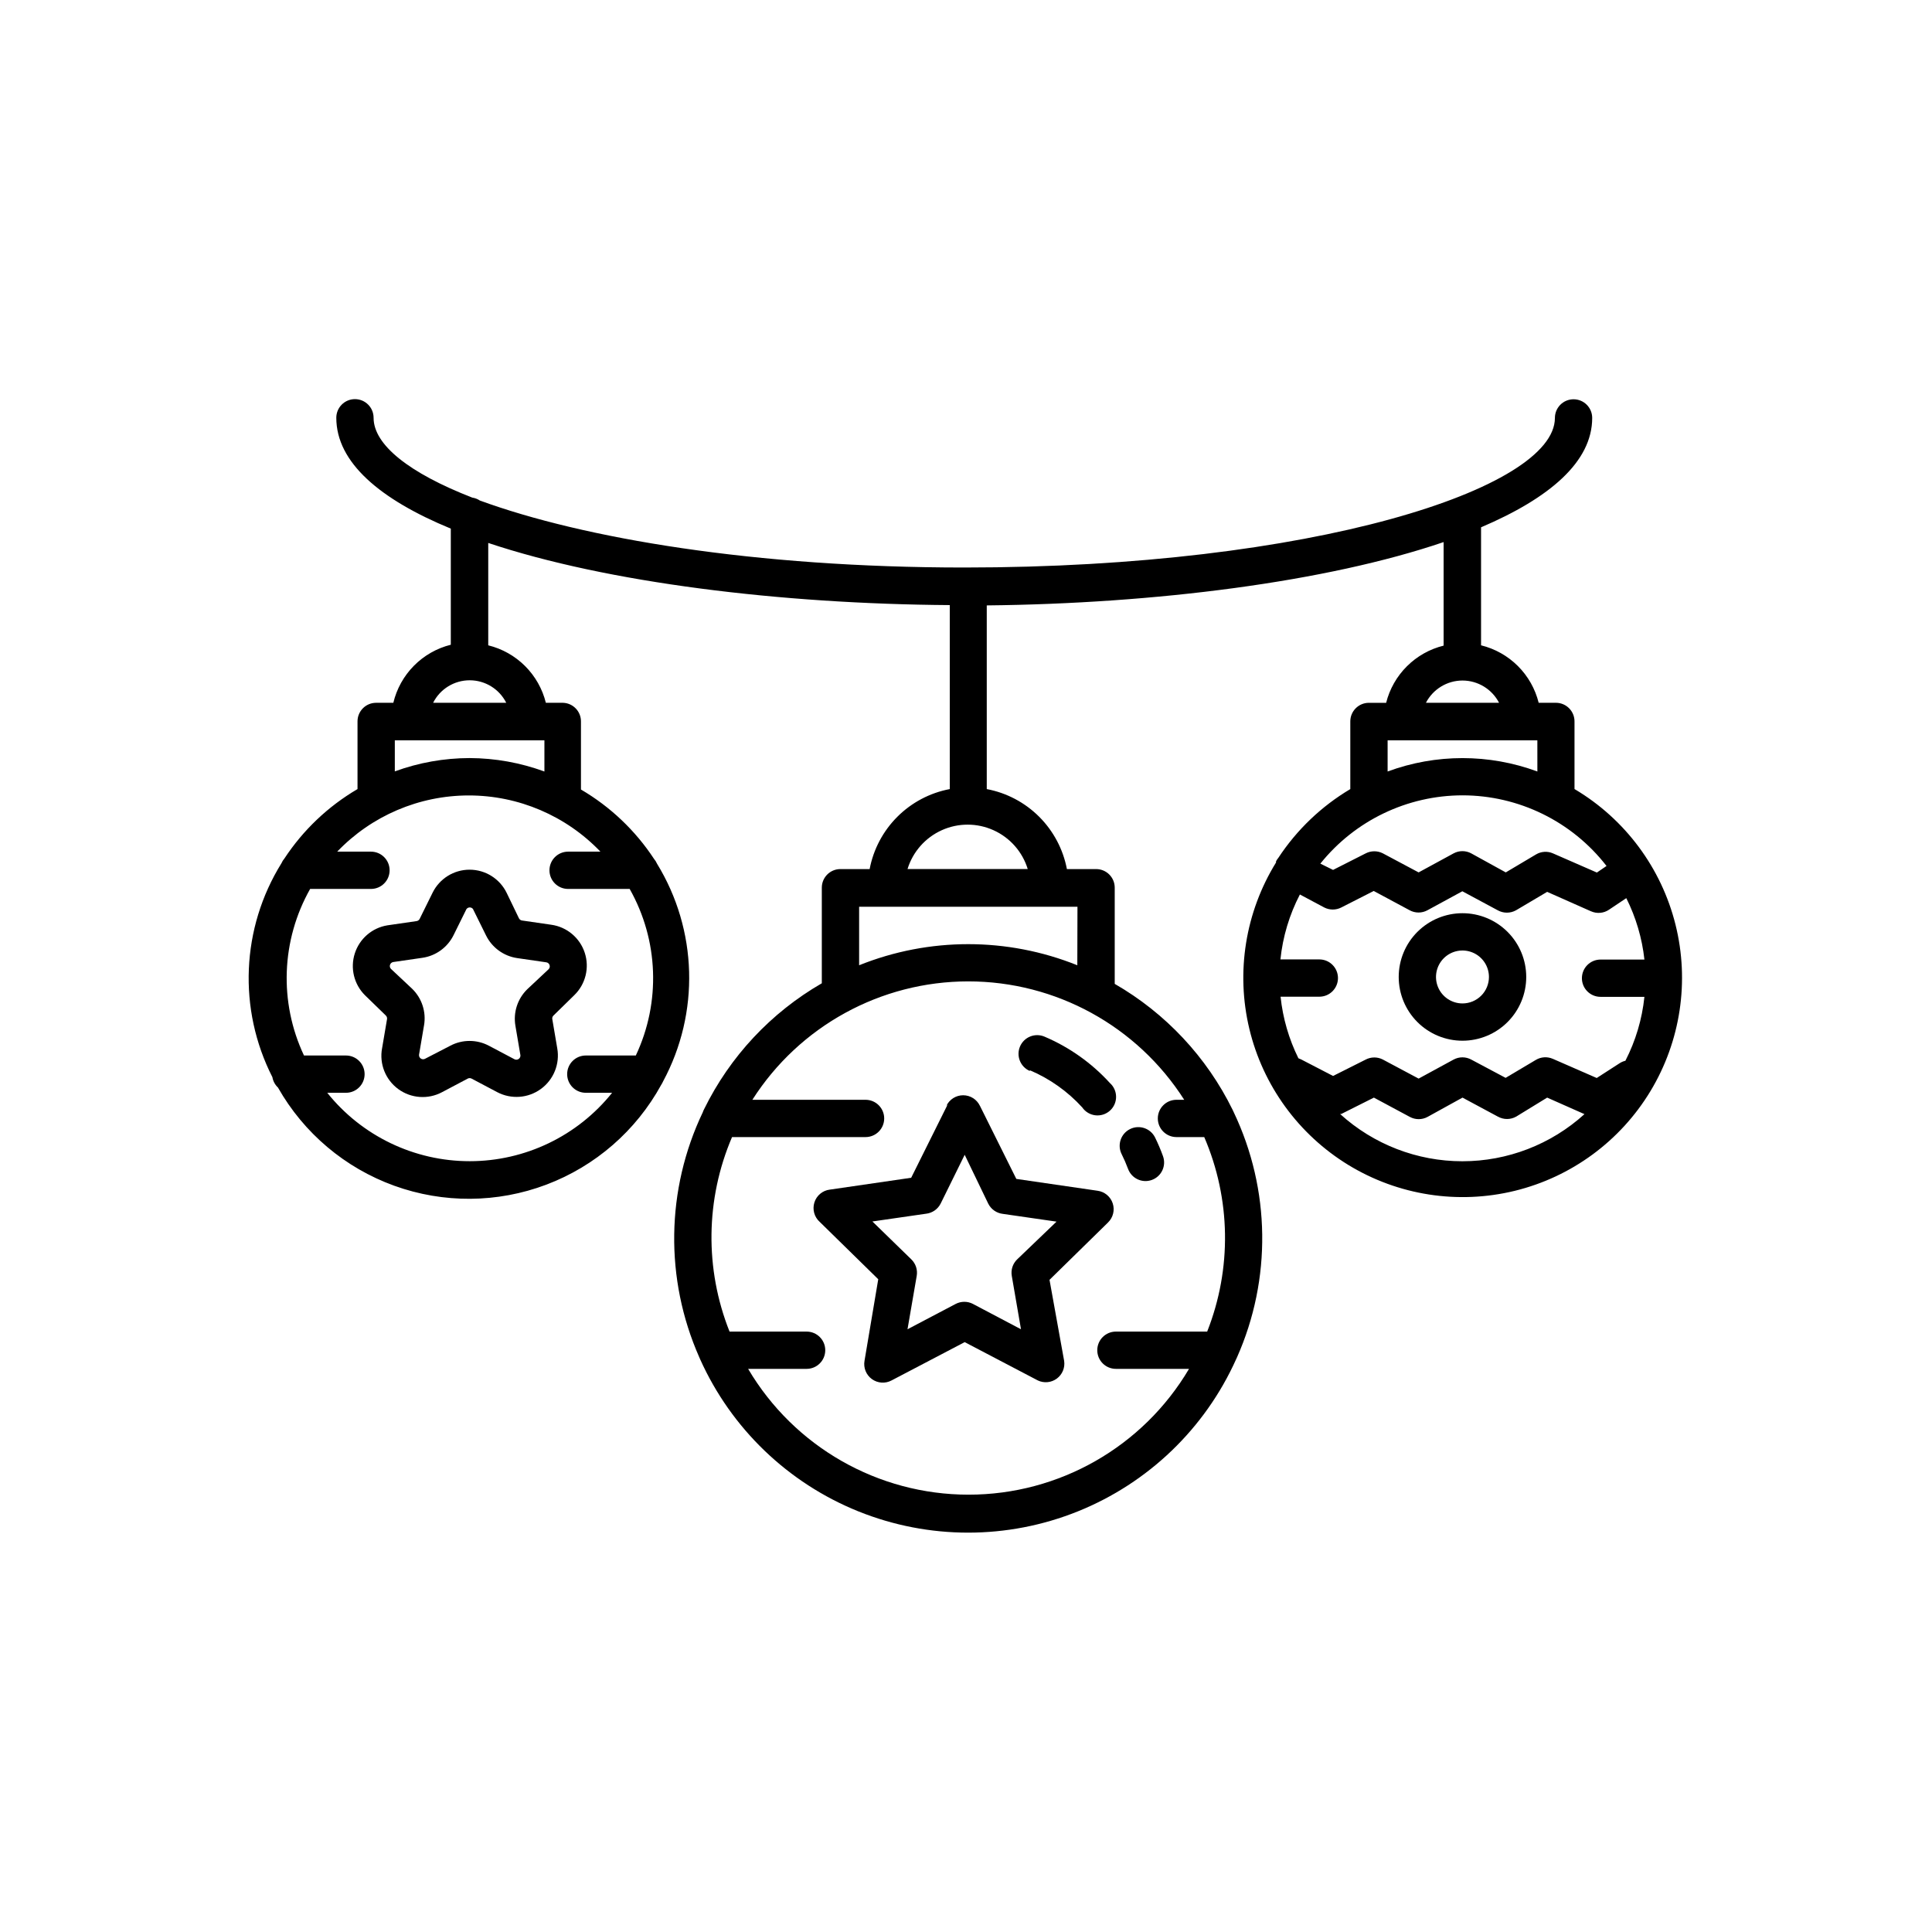 <?xml version="1.0" encoding="UTF-8"?>
<!-- Uploaded to: ICON Repo, www.iconrepo.com, Generator: ICON Repo Mixer Tools -->
<svg fill="#000000" width="800px" height="800px" version="1.1" viewBox="144 144 512 512" xmlns="http://www.w3.org/2000/svg">
 <g>
  <path d="m258.62 380.62-3.41 6.898c-0.16 0.316-0.465 0.531-0.812 0.582l-7.75 1.125c-4.047 0.668-7.375 3.543-8.625 7.449s-0.211 8.18 2.695 11.074l5.543 5.387h-0.004c0.246 0.242 0.363 0.59 0.312 0.93l-1.316 7.75h-0.004c-0.762 4.129 0.91 8.324 4.297 10.805 3.387 2.477 7.891 2.797 11.594 0.824l6.82-3.606c0.316-0.164 0.691-0.164 1.008 0l6.82 3.606c3.707 1.938 8.191 1.605 11.566-0.867 3.375-2.469 5.055-6.641 4.324-10.762l-1.316-7.75c-0.059-0.344 0.059-0.691 0.309-0.93l5.504-5.387c3.004-2.906 4.086-7.269 2.793-11.242-1.293-3.973-4.738-6.859-8.879-7.438l-7.75-1.125c-0.352-0.051-0.652-0.266-0.812-0.582l-3.258-6.742c-1.832-3.758-5.644-6.141-9.824-6.141-4.18 0-7.992 2.383-9.824 6.141zm10.773 4.379 3.41 6.898c1.598 3.238 4.684 5.484 8.258 6.008l7.75 1.125c0.391 0.07 0.715 0.355 0.836 0.734 0.121 0.383 0.023 0.797-0.254 1.086l-5.66 5.309c-2.578 2.516-3.754 6.141-3.141 9.688l1.316 7.75 0.004 0.004c0.055 0.395-0.113 0.789-0.438 1.023-0.324 0.238-0.754 0.273-1.113 0.098l-6.82-3.606v0.004c-3.191-1.684-7.004-1.684-10.191 0l-6.746 3.488c-0.359 0.172-0.785 0.137-1.109-0.098-0.324-0.234-0.496-0.633-0.441-1.027l1.316-7.75h0.004c0.613-3.551-0.562-7.176-3.141-9.691l-5.617-5.269c-0.281-0.285-0.379-0.703-0.254-1.086 0.121-0.379 0.441-0.664 0.832-0.734l7.75-1.125h0.004c3.57-0.52 6.656-2.769 8.254-6.008l3.41-6.898c0.207-0.285 0.547-0.453 0.902-0.445 0.355 0.008 0.684 0.188 0.879 0.484z"/>
  <path d="m561.26 353.11v-17.828c0.031-1.324-0.477-2.606-1.402-3.555-0.926-0.949-2.195-1.484-3.519-1.48h-4.574c-0.914-3.691-2.82-7.059-5.512-9.746-2.691-2.684-6.066-4.582-9.758-5.488v-31.273c18.176-7.75 29.453-17.363 29.453-28.988 0-2.731-2.211-4.941-4.941-4.941-2.727 0-4.941 2.211-4.941 4.941 0 18.758-64.293 39.645-156.53 39.645-55.613 0-101.03-7.75-128.36-17.75l0.004 0.004c-0.605-0.406-1.297-0.672-2.016-0.777-16.742-6.512-26.16-13.992-26.16-21.16 0-2.727-2.211-4.941-4.941-4.941s-4.941 2.215-4.941 4.941c0 11.859 11.625 21.664 30.344 29.375v30.773c-3.703 0.922-7.082 2.848-9.766 5.559-2.688 2.715-4.578 6.113-5.465 9.828h-4.57c-2.719 0-4.922 2.203-4.922 4.918v17.945c-7.789 4.566-14.422 10.863-19.379 18.41-0.32 0.371-0.582 0.789-0.773 1.238-10.668 17.176-11.578 38.68-2.406 56.699 0.18 1.051 0.699 2.016 1.477 2.75 6.836 12.074 17.766 21.301 30.812 26.02s27.352 4.613 40.328-0.293c12.977-4.906 23.773-14.293 30.434-26.461l0.234-0.387 0.27-0.543c9.754-18.145 9.133-40.105-1.629-57.668-0.195-0.449-0.457-0.867-0.773-1.242-4.957-7.543-11.59-13.844-19.379-18.406v-17.945c0.066-2.688-2.039-4.934-4.727-5.035h-4.574c-0.914-3.691-2.82-7.059-5.512-9.746-2.691-2.684-6.066-4.582-9.758-5.488v-27.129c31.547 10.543 77.508 16.16 122.31 16.469v48.758c-5.258 0.992-10.094 3.547-13.883 7.328s-6.348 8.613-7.352 13.871h-7.754c-2.719 0-4.922 2.203-4.922 4.922v25.344c-13.48 7.781-24.34 19.395-31.195 33.367-0.141 0.262-0.258 0.535-0.348 0.816-9.77 20.465-10.109 44.176-0.934 64.914l0.234 0.543c8.246 18.348 23.273 32.793 41.934 40.309 18.66 7.516 39.508 7.516 58.168 0 18.66-7.516 33.688-21.961 41.934-40.309l0.234-0.504c9.211-20.738 8.898-44.465-0.855-64.953-0.086-0.227-0.188-0.449-0.309-0.66-6.867-13.977-17.742-25.594-31.238-33.367v-25.5c0-2.719-2.203-4.922-4.922-4.922h-7.75c-1.004-5.258-3.566-10.09-7.352-13.871-3.789-3.781-8.625-6.336-13.887-7.328v-48.676c44.566-0.465 89.988-6.199 121.07-16.781v27.438c-3.676 0.906-7.035 2.797-9.715 5.465-2.684 2.668-4.59 6.019-5.516 9.691h-4.574c-2.715 0-4.922 2.203-4.922 4.918v17.945c-7.652 4.547-14.172 10.777-19.066 18.215-0.242 0.285-0.449 0.598-0.617 0.93v0.309c-8.129 13.164-10.676 29.02-7.078 44.066 3.598 15.043 13.047 28.031 26.246 36.094 13.203 8.059 29.074 10.523 44.098 6.852 15.027-3.676 27.969-13.184 35.961-26.426 7.996-13.246 10.383-29.125 6.633-44.133-3.75-15.008-13.324-27.902-26.609-35.828zm-257.91 16.586h-8.797c-2.731 0-4.941 2.215-4.941 4.941 0 2.731 2.211 4.941 4.941 4.941h16.316c7.672 13.578 8.281 30.035 1.629 44.141h-13.254c-2.731 0-4.941 2.215-4.941 4.941 0 2.731 2.211 4.941 4.941 4.941h6.973c-9.176 11.461-23.062 18.129-37.746 18.129-14.68 0-28.566-6.668-37.746-18.129h4.961c2.727 0 4.941-2.211 4.941-4.941 0-2.727-2.215-4.941-4.941-4.941h-11.125c-6.652-14.105-6.043-30.562 1.629-44.141h16.121c2.731 0 4.941-2.211 4.941-4.941 0-2.727-2.211-4.941-4.941-4.941h-8.949c9.105-9.512 21.707-14.895 34.879-14.895 13.168 0 25.77 5.383 34.879 14.895zm-34.879-24.805v0.004c-6.769 0.012-13.484 1.203-19.84 3.527v-8.219h39.645v8.254c-6.356-2.332-13.07-3.539-19.844-3.562zm9.688-14.645h-19.379 0.004c1.844-3.66 5.59-5.965 9.688-5.965s7.844 2.305 9.688 5.965zm179.67 105.21h-2.055c-2.727 0-4.941 2.215-4.941 4.941 0 2.731 2.215 4.941 4.941 4.941h7.363c7.066 16.402 7.344 34.938 0.777 51.547h-24.184c-2.731 0-4.941 2.211-4.941 4.938 0 2.731 2.211 4.941 4.941 4.941h19.379-0.004c-12.207 20.664-34.422 33.34-58.422 33.34s-46.211-12.676-58.422-33.34h15.504c2.727 0 4.938-2.211 4.938-4.941 0-2.727-2.211-4.938-4.938-4.938h-20.426c-6.606-16.594-6.371-35.129 0.66-51.547h35.383c2.727 0 4.941-2.211 4.941-4.941 0-2.727-2.215-4.941-4.941-4.941h-29.996c12.461-19.547 34.039-31.379 57.219-31.379 23.184 0 44.762 11.832 57.223 31.379zm-28.328-35.652c-18.555-7.457-39.27-7.457-57.824 0v-15.5h57.863zm-12.984-25.5h-32.012c1.406-4.574 4.711-8.32 9.07-10.289s9.355-1.969 13.715 0c4.363 1.969 7.664 5.715 9.07 10.289zm115.06-49.957c4.074 0.004 7.809 2.277 9.688 5.894h-19.379 0.004c1.879-3.617 5.613-5.891 9.688-5.894zm-19.844 15.852h39.684l0.004 8.254c-12.805-4.731-26.883-4.731-39.688 0zm19.844 14.57v0.004c14.934 0.012 29.02 6.918 38.172 18.719l-2.559 1.742-11.625-5.078c-1.453-0.641-3.129-0.539-4.496 0.273l-8.023 4.766-9.145-5.039c-1.461-0.793-3.227-0.793-4.688 0l-9.262 5.039-9.457-5.039c-1.434-0.742-3.141-0.742-4.574 0l-8.641 4.379-3.371-1.664c9.168-11.426 23.02-18.082 37.668-18.098zm48.211 43.52h-11.625v0.004c-2.731 0-4.941 2.211-4.941 4.941s2.211 4.941 4.941 4.941h11.625c-0.617 5.91-2.324 11.652-5.039 16.938-0.566 0.133-1.105 0.371-1.59 0.695l-6.008 3.875-11.625-5.078v0.004c-1.453-0.641-3.129-0.543-4.496 0.27l-8.023 4.766-9.105-4.844c-1.461-0.793-3.227-0.793-4.688 0l-9.262 5.039-9.457-5.039c-1.434-0.75-3.141-0.75-4.574 0l-8.641 4.34-8.449-4.379-0.738-0.309c-2.531-5.113-4.133-10.641-4.727-16.316h10.27c2.731 0 4.941-2.211 4.941-4.941 0-2.727-2.211-4.941-4.941-4.941h-10.309c0.621-6.008 2.371-11.844 5.156-17.207l6.469 3.449c1.414 0.719 3.086 0.719 4.496 0l8.605-4.379 9.535 5.117h-0.004c1.465 0.793 3.227 0.793 4.691 0l9.262-5.039 9.379 5.039c1.504 0.84 3.34 0.84 4.844 0l8.254-4.883 11.625 5.156 0.004-0.004c1.555 0.691 3.359 0.531 4.766-0.426l4.574-3.062c2.555 5.098 4.184 10.609 4.805 16.277zm-80.609 40.93h0.27l8.645-4.34 9.535 5.117-0.004-0.004c1.465 0.793 3.227 0.793 4.691 0l9.262-5.113 9.379 5.039v-0.004c1.504 0.844 3.34 0.844 4.844 0l8.215-5.035 9.883 4.379c-8.859 8.035-20.395 12.488-32.359 12.488-11.961 0-23.496-4.453-32.359-12.488z"/>
  <path d="m531.57 386.01c-4.481 0-8.777 1.781-11.949 4.949-3.168 3.168-4.949 7.465-4.949 11.949 0 4.481 1.781 8.777 4.949 11.945 3.172 3.172 7.469 4.949 11.949 4.949 4.481 0 8.777-1.777 11.949-4.949 3.168-3.168 4.949-7.465 4.949-11.945 0-4.484-1.781-8.781-4.949-11.949-3.172-3.168-7.469-4.949-11.949-4.949zm0 23.91c-2.836 0-5.394-1.707-6.481-4.328-1.086-2.621-0.484-5.637 1.52-7.644 2.008-2.008 5.023-2.606 7.644-1.52 2.621 1.086 4.332 3.641 4.332 6.481 0 1.859-0.738 3.644-2.055 4.957-1.316 1.316-3.102 2.055-4.961 2.055z"/>
  <path d="m395.12 436.74-9.648 19.379-21.547 3.141-0.004-0.004c-1.922 0.234-3.527 1.57-4.102 3.418-0.578 1.848-0.02 3.863 1.426 5.148l15.5 15.191-3.641 21.625c-0.324 1.855 0.438 3.734 1.961 4.84 1.527 1.105 3.551 1.242 5.211 0.352l19.379-10.152 19.379 10.152h-0.004c1.645 0.781 3.59 0.59 5.051-0.496 1.461-1.09 2.203-2.894 1.926-4.695l-3.875-21.469 15.5-15.191v-0.004c1.352-1.309 1.84-3.273 1.254-5.062-0.586-1.789-2.141-3.09-4.004-3.348l-21.547-3.141-9.648-19.379-0.004 0.004c-0.82-1.707-2.543-2.793-4.438-2.793-1.891 0-3.617 1.086-4.438 2.793zm10.773 26.238c0.75 1.5 2.207 2.519 3.875 2.711l14.223 2.055-10.426 9.996c-1.176 1.133-1.711 2.773-1.434 4.383l2.441 14.145-12.711-6.703v-0.004c-1.445-0.758-3.168-0.758-4.613 0l-12.75 6.707 2.441-14.145c0.277-1.609-0.258-3.25-1.434-4.383l-10.309-10.039 14.223-2.055v0.004c1.668-0.191 3.125-1.211 3.875-2.711l6.356-12.906z"/>
  <path d="m416.93 427.63c5.281 2.246 10.012 5.606 13.875 9.844 0.801 1.16 2.059 1.918 3.453 2.09 1.398 0.168 2.801-0.266 3.856-1.199 1.055-0.93 1.66-2.269 1.66-3.676 0.004-1.406-0.594-2.75-1.645-3.684-4.824-5.293-10.734-9.484-17.324-12.285-2.516-1.07-5.422 0.098-6.492 2.613-1.066 2.516 0.102 5.422 2.617 6.492z"/>
  <path d="m442.94 453.75c0.934 2.559 3.762 3.879 6.316 2.945 2.559-0.93 3.879-3.758 2.945-6.316-0.605-1.676-1.305-3.32-2.09-4.922-1.211-2.449-4.176-3.457-6.629-2.246-2.449 1.207-3.457 4.176-2.246 6.625 0.641 1.273 1.207 2.582 1.703 3.914z"/>
 </g>
</svg>